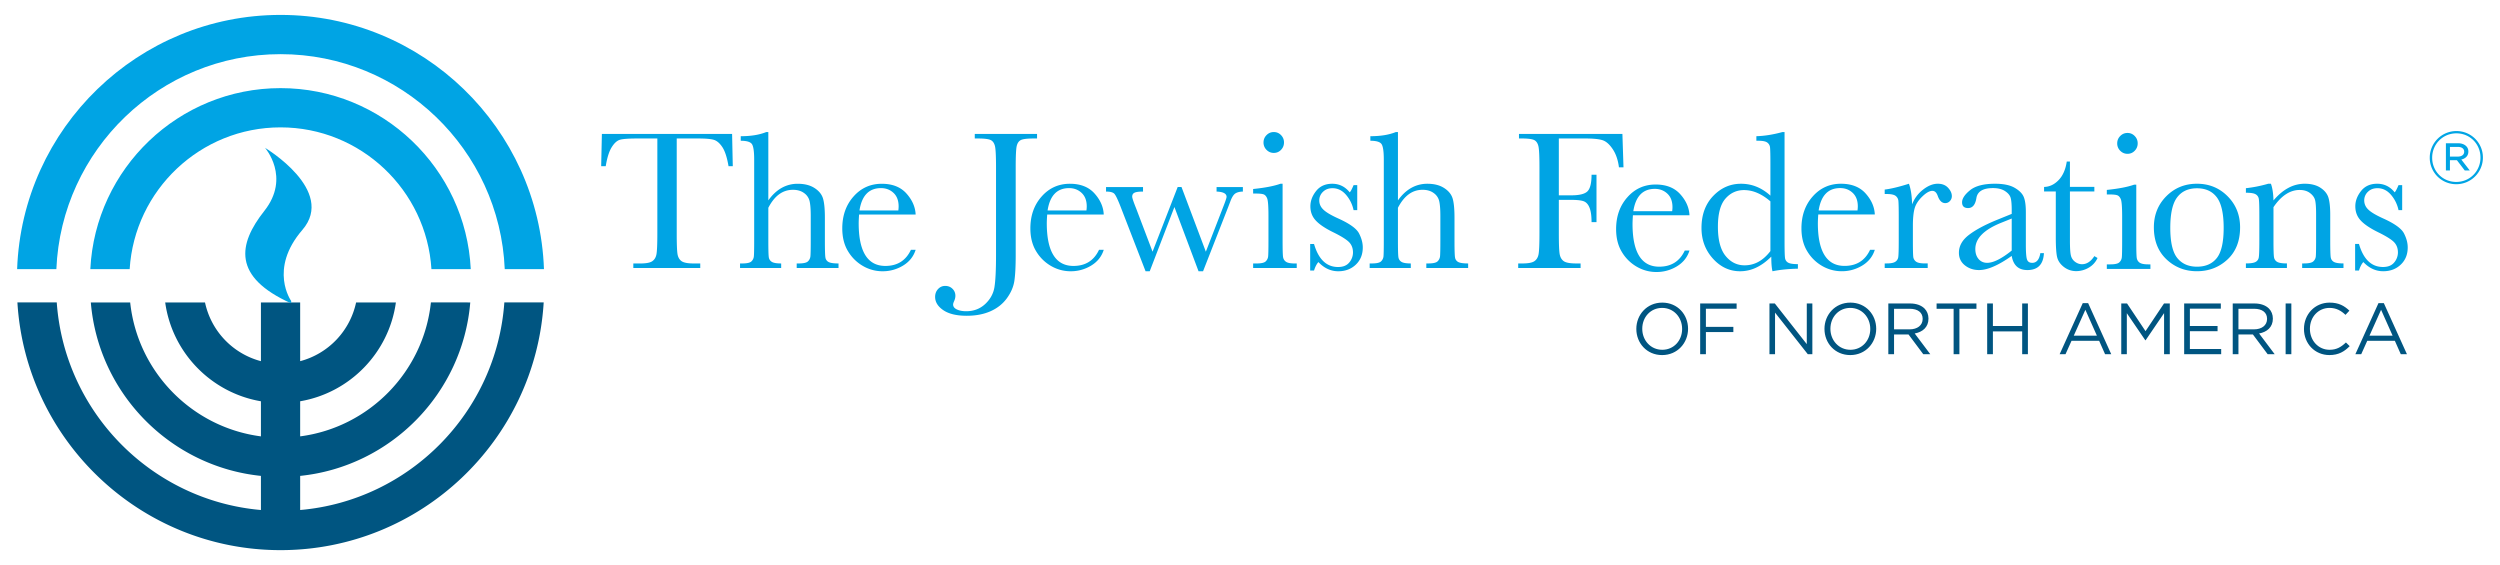 <svg xmlns="http://www.w3.org/2000/svg" xml:space="preserve" height="66" width="292"><path d="M58.907 35.325C58 48.152 47.828 58.457 35.059 59.569v-3.985c10.58-1.09 18.981-9.622 19.868-20.26H50.33c-.855 8.109-7.22 14.596-15.271 15.644v-4.1c5.808-.99 10.373-5.674 11.181-11.543h-4.648a9.052 9.052 0 0 1-6.533 6.86v-6.86h-4.583v6.86a9.049 9.049 0 0 1-6.531-6.86h-4.649c.808 5.869 5.372 10.553 11.18 11.544v4.099c-8.05-1.049-14.415-7.536-15.27-15.644h-4.598c.887 10.638 9.289 19.171 19.868 20.26v3.985C17.708 58.457 7.536 48.152 6.629 35.324H2.034c.969 16.116 14.38 28.932 30.734 28.932 16.355 0 29.767-12.816 30.735-28.932h-4.595z" fill="#005581"/><path d="m33.995 35.427.02-.267s-2.676-3.7 1.302-8.308c3.976-4.613-4.365-9.588-4.365-9.588s3.027 3.437-.073 7.362c-3.102 3.921-3.724 7.721 3.116 10.801m-1.228-25.134c-11.894 0-21.637 9.385-22.217 21.14h4.594c.573-9.226 8.257-16.556 17.623-16.556 9.366 0 17.05 7.33 17.624 16.555h4.593c-.579-11.755-10.322-21.139-22.217-21.139m0-3.967c14.083 0 25.602 11.165 26.186 25.106h4.582c-.586-16.47-14.158-29.69-30.768-29.69S2.586 14.963 2 31.433h4.583C7.166 17.49 18.685 6.326 32.767 6.326" fill="#00a4e4"/><path d="m279.456 39.204-1.346-3.021-1.354 3.021h2.7zm-1.65-3.8h.625l2.7 5.967h-.719l-.694-1.566h-3.224l-.703 1.566h-.685l2.7-5.967zm-8.702 3.022v-.017c0-1.676 1.252-3.064 2.996-3.064 1.075 0 1.718.38 2.31.94l-.457.49c-.5-.474-1.058-.812-1.862-.812-1.312 0-2.293 1.066-2.293 2.429v.017c0 1.371.99 2.446 2.293 2.446.813 0 1.346-.313 1.913-.855l.44.432c-.618.626-1.295 1.04-2.37 1.04-1.71 0-2.97-1.345-2.97-3.046m-2.142-2.98h.668v5.925h-.668v-5.925zm-3.692 3.022c.89 0 1.524-.457 1.524-1.22v-.015c0-.728-.558-1.168-1.515-1.168h-1.828v2.403h1.82zm-2.487-3.022h2.547c.727 0 1.312.22 1.684.593.288.288.457.702.457 1.168v.017c0 .982-.677 1.557-1.609 1.726l1.82 2.42h-.82l-1.719-2.301h-1.692v2.302h-.668v-5.925zm-5.672 0h4.282v.61h-3.614v2.023h3.233v.609h-3.233v2.073h3.656v.61h-4.324v-5.924zm-7.348 0h.677l2.158 3.233 2.158-3.232h.677v5.924h-.668v-4.8l-2.159 3.175h-.033l-2.159-3.165v4.79h-.65v-5.924zm-2.845 3.758-1.346-3.021-1.354 3.021h2.7zm-1.65-3.8h.626l2.699 5.967h-.72l-.693-1.566h-3.225l-.703 1.566h-.685l2.7-5.967zm-11.166.043h.669v2.632h3.42v-2.632h.668v5.924h-.668v-2.666h-3.42v2.666h-.669v-5.924zm-3.92.618h-1.988v-.618h4.655v.618h-1.99v5.306h-.676v-5.306zm-5.137 2.403c.888 0 1.522-.457 1.522-1.22v-.015c0-.728-.557-1.168-1.514-1.168h-1.828v2.403h1.82zm-2.489-3.022h2.548c.727 0 1.311.22 1.684.593.288.288.457.702.457 1.168v.017c0 .982-.678 1.557-1.608 1.727l1.82 2.42h-.821l-1.718-2.302H221.225v2.302h-.669v-5.925zm-2.109 2.98v-.017c0-1.346-.981-2.446-2.335-2.446s-2.32 1.083-2.32 2.43v.016c0 1.346.982 2.446 2.336 2.446 1.354 0 2.32-1.084 2.32-2.43m-5.35 0v-.016c0-1.634 1.228-3.064 3.03-3.064s3.013 1.414 3.013 3.047c.008.008.008.008 0 .017 0 1.633-1.227 3.064-3.03 3.064s-3.012-1.414-3.012-3.047m-6.426-2.98h.627l3.732 4.748v-4.747h.651v5.924h-.533l-3.825-4.858v4.858h-.652v-5.924zm-8.093 0h4.257v.618h-3.588v2.117h3.207v.608h-3.207v2.582h-.669v-5.924zm-2.109 2.98v-.017c0-1.346-.98-2.446-2.335-2.446s-2.32 1.083-2.32 2.43v.016c0 1.346.982 2.446 2.336 2.446 1.354 0 2.32-1.084 2.32-2.43m-5.349 0v-.016c0-1.634 1.227-3.064 3.029-3.064 1.803 0 3.013 1.414 3.013 3.047.008.008.008.008 0 .017 0 1.633-1.228 3.064-3.03 3.064-1.802 0-3.012-1.414-3.012-3.047" fill="#005581"/><path d="M287.061 18.292c.446 0 .755-.206.755-.566v-.018c0-.334-.275-.548-.729-.548h-.935v1.132h.909zm-1.38-1.561h1.423c.403 0 .738.129.943.335.155.145.258.36.258.617v.017c0 .514-.343.823-.823.935l.986 1.277h-.584l-.917-1.2H286.152v1.2h-.471V16.73zm4.038 1.681v-.018c0-1.552-1.209-2.82-2.811-2.82-1.613 0-2.83 1.286-2.83 2.838v.017c0 1.552 1.209 2.821 2.812 2.821 1.612 0 2.83-1.287 2.83-2.838m-5.925.017v-.017a3.11 3.11 0 0 1 3.112-3.104 3.08 3.08 0 0 1 3.096 3.086v.018a3.111 3.111 0 0 1-3.113 3.104 3.081 3.081 0 0 1-3.095-3.087m-8.717 13.17v-3.105h.45c.524 1.793 1.459 2.69 2.807 2.69.585 0 1.022-.177 1.31-.531a1.81 1.81 0 0 0 .433-1.167c0-.492-.154-.896-.462-1.212-.315-.316-.927-.697-1.836-1.144-.955-.469-1.64-.931-2.055-1.385-.416-.446-.624-.997-.624-1.652 0-.623.224-1.218.67-1.784.447-.565 1.074-.849 1.882-.849.824 0 1.506.335 2.045 1.005.115-.115.265-.397.45-.843h.427v2.922h-.428a3.983 3.983 0 0 0-.894-1.807c-.443-.505-.964-.757-1.565-.757-.462 0-.835.143-1.12.427a1.362 1.362 0 0 0-.427.994c0 .415.157.773.473 1.074.308.307.897.658 1.766 1.05 1.31.593 2.11 1.17 2.403 1.732.292.57.438 1.117.438 1.64 0 .825-.27 1.495-.813 2.01-.543.516-1.226.774-2.05.774-.87 0-1.644-.358-2.321-1.074-.208.23-.378.562-.509.993h-.45zM264.931 21.46h.311c.177.478.278 1.128.3 1.952.554-.655 1.134-1.144 1.741-1.467a3.996 3.996 0 0 1 1.903-.485c.753 0 1.37.158 1.85.474.48.316.79.702.928 1.16.138.459.207 1.126.207 2.004v2.957c0 1.092.02 1.759.058 1.997.038.24.16.418.363.537.204.12.58.18 1.126.18v.53h-4.826v-.53h.219c.554 0 .916-.081 1.086-.243a.899.899 0 0 0 .288-.566c.023-.215.035-.85.035-1.905v-3.05c0-.746-.037-1.28-.11-1.599-.073-.32-.27-.602-.589-.848-.32-.247-.726-.37-1.218-.37-.563 0-1.1.167-1.611.502-.512.335-.996.837-1.45 1.507v3.858c0 1.092.02 1.759.064 1.997a.74.74 0 0 0 .37.537c.204.12.582.18 1.137.18v.53h-4.792v-.53c.531 0 .9-.055 1.108-.163a.71.71 0 0 0 .387-.491c.05-.22.075-.908.075-2.065v-2.82c0-1.103-.02-1.772-.064-2.008a.74.74 0 0 0-.369-.531c-.204-.12-.583-.18-1.137-.18v-.53c.85-.09 1.72-.264 2.61-.52m-11.442 5.15c0 1.678.273 2.854.82 3.528.546.674 1.312 1.01 2.298 1.01 1.008 0 1.78-.336 2.315-1.01.535-.674.802-1.85.802-3.528 0-1.663-.265-2.848-.796-3.557-.531-.708-1.305-1.062-2.32-1.062-1.01 0-1.782.352-2.317 1.056-.535.704-.802 1.892-.802 3.563m-1.917-.058c0-1.447.484-2.658 1.453-3.632.969-.974 2.16-1.46 3.576-1.46 1.422 0 2.618.488 3.587 1.466.97.978 1.454 2.186 1.454 3.626 0 1.594-.493 2.847-1.477 3.76-.984.911-2.173 1.367-3.564 1.367s-2.578-.463-3.559-1.39c-.98-.928-1.47-2.174-1.47-3.737m-4.282-9.81c0-.332.117-.617.352-.855s.518-.358.849-.358c.33 0 .612.12.843.358.231.238.347.523.347.855 0 .338-.116.628-.347.865-.23.24-.512.359-.843.359-.33 0-.614-.12-.849-.359a1.188 1.188 0 0 1-.352-.865m2.228 4.827v6.594c0 1.008.016 1.644.047 1.906.03.261.142.461.334.6.193.139.536.208 1.029.208h.242v.53h-5.093v-.53h.393c.547 0 .903-.079 1.068-.237a.92.92 0 0 0 .289-.566c.027-.22.04-.856.04-1.911V25.3c0-1.109-.052-1.786-.155-2.032-.105-.247-.244-.4-.416-.462-.174-.062-.475-.093-.907-.093h-.312v-.53c1.37-.14 2.433-.344 3.188-.613h.253zm-4.897.791h-2.853v5.716c0 .878.038 1.469.116 1.773.076.304.24.548.49.733.25.185.518.277.803.277.554 0 1.035-.315 1.444-.946l.37.218a2.48 2.48 0 0 1-1.057 1.15 2.898 2.898 0 0 1-1.415.387c-.554 0-1.041-.164-1.461-.491-.42-.327-.682-.71-.786-1.15-.103-.438-.155-1.207-.155-2.31v-5.357h-1.369v-.526c.63-.015 1.195-.28 1.694-.796.5-.516.818-1.24.956-2.171h.37v2.961h2.853v.532zm-9.653 3.164-1.262.508c-1.992.809-2.988 1.825-2.988 3.05 0 .484.128.875.382 1.171.255.296.587.445.997.445.362 0 .782-.12 1.261-.358.479-.239 1.015-.596 1.61-1.075v-3.741zm3.343 4.042h.42c-.068 1.317-.712 1.975-1.932 1.975-.523 0-.935-.139-1.238-.416-.303-.277-.502-.689-.593-1.236-.772.547-1.475.96-2.112 1.236-.636.277-1.205.416-1.706.416-.64 0-1.192-.185-1.655-.555-.463-.37-.694-.858-.694-1.466 0-.793.388-1.485 1.163-2.079.774-.593 1.845-1.17 3.21-1.732l1.794-.728v-.462c0-.654-.042-1.127-.127-1.42-.086-.293-.306-.554-.66-.785-.356-.231-.823-.346-1.402-.346-1.158 0-1.803.385-1.934 1.154-.124.785-.447 1.178-.97 1.178-.47 0-.705-.223-.705-.67 0-.439.312-.91.935-1.415.625-.504 1.594-.756 2.911-.756.978 0 1.736.154 2.275.462.539.308.895.658 1.068 1.05.174.394.26.994.26 1.802v3.823c0 .894.046 1.466.14 1.72.092.255.293.382.601.382.51 0 .827-.378.95-1.132m-14.978-5.693a3.936 3.936 0 0 1 1.276-1.721c.589-.462 1.165-.693 1.727-.693.508 0 .908.158 1.2.474.293.316.44.639.44.97a.817.817 0 0 1-.226.577.718.718 0 0 1-.549.243c-.384 0-.677-.285-.877-.855-.138-.385-.346-.577-.624-.577-.33 0-.727.225-1.189.675-.462.45-.759.918-.89 1.403-.13.485-.195 1.151-.195 1.998v1.686c0 1.009.013 1.644.04 1.906a.802.802 0 0 0 .332.6c.193.139.538.208 1.034.208h.325v.531h-5.023v-.53h.243c.462 0 .79-.064.987-.19a.767.767 0 0 0 .352-.538c.038-.231.058-.894.058-1.986v-2.668c0-1.017-.014-1.653-.04-1.912a.816.816 0 0 0-.33-.6c-.192-.143-.535-.214-1.027-.214h-.243v-.52c.72-.084 1.664-.311 2.83-.68.223.608.345 1.413.369 2.413m-6.375.704c.023-.177.035-.335.035-.473 0-.678-.2-1.203-.597-1.577-.397-.373-.885-.56-1.464-.56-1.405 0-2.242.87-2.512 2.61h4.538zm2.021.474h-6.605a15.88 15.88 0 0 0-.047 1.014c0 1.66.26 2.907.781 3.74.52.834 1.3 1.251 2.334 1.251 1.403 0 2.4-.627 2.985-1.882h.552c-.247.785-.736 1.399-1.468 1.842a4.54 4.54 0 0 1-2.394.663c-.802 0-1.56-.201-2.273-.606a4.84 4.84 0 0 1-1.751-1.715c-.455-.739-.683-1.635-.683-2.69 0-1.493.44-2.735 1.318-3.725.88-.99 1.978-1.483 3.296-1.483 1.241 0 2.202.378 2.88 1.134.678.758 1.037 1.577 1.075 2.457m-12.194-1.533c-.509-.44-1.02-.769-1.533-.987a3.898 3.898 0 0 0-1.545-.33c-.87 0-1.598.335-2.18 1.004-.583.67-.874 1.764-.874 3.28 0 1.54.3 2.676.897 3.407.598.732 1.336 1.097 2.215 1.097.586 0 1.13-.138 1.632-.415.501-.278.964-.693 1.388-1.247v-5.81zm0-.67v-3.695c0-1.01-.014-1.644-.04-1.906a.804.804 0 0 0-.33-.6c-.192-.14-.535-.208-1.027-.208h-.243v-.532c.929-.023 1.945-.184 3.05-.485h.242v12.715c0 1.101.02 1.771.057 2.01.039.238.16.415.364.53s.583.174 1.138.174v.531c-1.112.024-2.102.123-2.968.3-.093-.362-.14-.93-.14-1.709-.57.57-1.157.997-1.763 1.283a4.374 4.374 0 0 1-1.88.426c-1.225 0-2.283-.492-3.174-1.477-.89-.986-1.335-2.18-1.335-3.58 0-1.54.455-2.785 1.365-3.736.91-.95 1.993-1.427 3.25-1.427.64 0 1.245.116 1.815.347.571.23 1.11.577 1.62 1.04m-11.475 1.82c.024-.177.035-.335.035-.474 0-.677-.199-1.203-.596-1.576-.397-.373-.886-.56-1.465-.56-1.404 0-2.242.87-2.512 2.61h4.538zm2.021.473h-6.606c-.03.454-.045.791-.045 1.014 0 1.66.26 2.907.78 3.74.521.834 1.3 1.252 2.333 1.252 1.405 0 2.4-.628 2.987-1.883h.551c-.247.785-.736 1.4-1.468 1.842a4.544 4.544 0 0 1-2.394.663c-.802 0-1.559-.2-2.273-.605a4.84 4.84 0 0 1-1.751-1.716c-.455-.738-.683-1.635-.683-2.69 0-1.493.44-2.735 1.319-3.724.879-.99 1.977-1.484 3.295-1.484 1.241 0 2.201.378 2.88 1.135.679.757 1.036 1.576 1.075 2.457m-7.834-9.5.127 3.902h-.53c-.109-.854-.35-1.56-.723-2.119-.373-.558-.764-.906-1.172-1.045-.408-.138-1.097-.208-2.067-.208h-3.06v6.64h1.467c.946 0 1.576-.159 1.888-.478.31-.32.467-.96.467-1.924h.577v5.532h-.577c0-.67-.067-1.2-.202-1.588-.134-.388-.335-.654-.6-.797-.266-.142-.784-.213-1.553-.213h-1.467v3.886c0 1.23.03 2.035.092 2.415.062.38.217.663.468.848.25.184.733.276 1.449.276h.532v.531h-7.287v-.53h.484c.67 0 1.134-.085 1.392-.255.258-.169.423-.433.497-.791.073-.358.11-1.191.11-2.5v-7.68c0-1.247-.037-2.051-.11-2.413-.074-.362-.228-.612-.462-.751-.235-.138-.75-.208-1.542-.208h-.278v-.531h12.08zm-26.217 7.76c.462-.647.979-1.132 1.553-1.455a3.771 3.771 0 0 1 1.888-.485c.778 0 1.422.16 1.934.485.512.323.845.722 1 1.195.153.473.23 1.24.23 2.304v2.61c0 1.108.021 1.782.064 2.02a.706.706 0 0 0 .375.526c.208.112.593.167 1.155.167v.532h-4.885v-.532h.22c.562 0 .926-.08 1.09-.242a.94.94 0 0 0 .29-.571c.026-.22.04-.853.04-1.9v-2.84c0-.787-.047-1.368-.139-1.745a1.594 1.594 0 0 0-.652-.935c-.343-.247-.772-.37-1.288-.37-.6 0-1.14.175-1.616.525-.478.35-.897.876-1.26 1.577v3.787c0 1.063.018 1.718.053 1.964a.755.755 0 0 0 .352.56c.2.127.566.19 1.097.19v.532h-4.804v-.532h.242c.555 0 .915-.078 1.08-.236a.919.919 0 0 0 .29-.567c.026-.218.039-.855.039-1.91v-9.424c0-.954-.09-1.559-.271-1.813-.18-.254-.614-.381-1.3-.381v-.531c1.194 0 2.187-.162 2.98-.486h.243v7.98zm-10.251 8.199v-3.106h.45c.523 1.793 1.459 2.69 2.807 2.69.585 0 1.021-.177 1.31-.53a1.81 1.81 0 0 0 .433-1.168c0-.492-.153-.896-.462-1.212-.316-.316-.927-.697-1.836-1.144-.955-.469-1.64-.93-2.055-1.385-.416-.446-.624-.997-.624-1.652 0-.623.223-1.218.67-1.784.446-.565 1.074-.849 1.882-.849.824 0 1.505.335 2.044 1.005.116-.115.265-.397.451-.843h.427v2.922h-.427a3.993 3.993 0 0 0-.896-1.807c-.442-.505-.964-.757-1.564-.757-.462 0-.836.143-1.12.427a1.36 1.36 0 0 0-.428.994c0 .416.158.773.474 1.074.308.307.896.658 1.766 1.05 1.31.593 2.11 1.17 2.403 1.733.292.57.438 1.116.438 1.64 0 .824-.27 1.494-.814 2.01-.542.515-1.225.773-2.05.773-.87 0-1.643-.358-2.32-1.074-.208.23-.378.562-.509.993h-.45zm-5.45-14.966c0-.332.117-.617.352-.855s.517-.358.849-.358c.33 0 .612.12.843.358.231.238.347.523.347.855 0 .338-.116.628-.347.866-.23.238-.512.358-.843.358-.332 0-.614-.12-.85-.358a1.19 1.19 0 0 1-.351-.866m2.228 4.827v6.594c0 1.008.016 1.644.047 1.906.03.261.142.461.335.6.192.139.535.208 1.027.208h.243v.53h-5.093v-.53h.393c.547 0 .902-.079 1.068-.237a.92.92 0 0 0 .289-.566c.027-.219.04-.856.04-1.911v-2.864c0-1.109-.052-1.786-.156-2.032-.104-.247-.243-.4-.415-.462-.174-.062-.476-.093-.907-.093h-.312v-.53c1.37-.14 2.433-.344 3.188-.613h.253zm-9.29 10.22h-.527l-2.818-7.506-2.885 7.506h-.484l-2.908-7.515c-.332-.856-.578-1.368-.74-1.538-.16-.17-.484-.255-.97-.255v-.53h4.32v.53c-.488 0-.82.045-.997.134-.178.089-.267.242-.267.458 0 .155.15.606.452 1.354l1.926 5.076 2.934-7.553H138l2.843 7.553 2.085-5.38c.223-.57.335-.913.335-1.028 0-.379-.389-.583-1.167-.614v-.53h3.072v.53c-.369.008-.66.08-.872.215-.211.134-.405.437-.582.908l-.255.67-2.942 7.515zm-13.62-7.102c.022-.177.034-.335.034-.474 0-.677-.2-1.202-.596-1.576-.397-.373-.886-.56-1.464-.56-1.406 0-2.243.87-2.513 2.61h4.538zm2.02.474h-6.605c-.031.453-.047.791-.047 1.014 0 1.66.261 2.907.782 3.74.52.834 1.298 1.251 2.332 1.251 1.404 0 2.4-.627 2.987-1.882h.552c-.248.785-.737 1.399-1.47 1.842a4.54 4.54 0 0 1-2.393.663c-.802 0-1.56-.201-2.273-.606a4.84 4.84 0 0 1-1.751-1.715c-.455-.739-.683-1.636-.683-2.69 0-1.494.44-2.736 1.319-3.725.879-.99 1.977-1.484 3.295-1.484 1.241 0 2.202.379 2.88 1.135.678.758 1.037 1.576 1.075 2.457m-15.064-9.412h7.275v.531h-.393c-.77 0-1.274.064-1.512.19-.239.127-.397.365-.474.711-.077.346-.115 1.17-.115 2.471V29.78c0 1.325-.052 2.333-.156 3.026-.104.693-.395 1.369-.872 2.027-.478.658-1.114 1.164-1.911 1.519-.797.353-1.723.53-2.777.53-1.187 0-2.098-.217-2.738-.652-.639-.435-.958-.953-.958-1.553 0-.362.113-.666.34-.912.227-.247.506-.37.838-.37.338 0 .622.111.849.335s.34.496.34.82c0 .192-.046.392-.138.6-.085.185-.127.324-.127.416 0 .247.146.44.438.578.293.138.655.208 1.086.208.877 0 1.617-.28 2.218-.838.6-.558.962-1.217 1.085-1.975s.185-2.011.185-3.759V19.547c0-1.247-.038-2.051-.11-2.414-.074-.36-.227-.611-.462-.75-.235-.138-.749-.208-1.541-.208h-.37v-.531zm-8.927 8.938c.023-.177.034-.335.034-.473 0-.678-.199-1.203-.595-1.577-.399-.373-.887-.56-1.466-.56-1.404 0-2.241.87-2.512 2.61h4.539zm2.02.474h-6.605c-.03.453-.046.791-.046 1.014 0 1.66.26 2.907.78 3.74.522.834 1.3 1.251 2.334 1.251 1.404 0 2.4-.627 2.986-1.882h.552c-.248.785-.737 1.399-1.47 1.842a4.543 4.543 0 0 1-2.393.663 4.531 4.531 0 0 1-2.272-.606 4.84 4.84 0 0 1-1.752-1.715c-.455-.739-.682-1.636-.682-2.69 0-1.493.439-2.735 1.318-3.725.878-.99 1.977-1.483 3.296-1.483 1.24 0 2.2.378 2.879 1.134.679.758 1.037 1.577 1.076 2.457M89.74 23.404c.462-.646.98-1.131 1.553-1.455a3.774 3.774 0 0 1 1.889-.484c.777 0 1.422.16 1.934.484.512.324.844.722.999 1.195.153.474.231 1.242.231 2.305v2.61c0 1.108.02 1.782.063 2.02a.702.702 0 0 0 .376.526c.207.112.592.167 1.154.167v.532h-4.885v-.532h.22c.562 0 .926-.08 1.091-.242a.944.944 0 0 0 .289-.572c.027-.22.04-.852.04-1.9v-2.84c0-.786-.046-1.367-.138-1.744a1.606 1.606 0 0 0-.653-.935c-.343-.247-.772-.37-1.287-.37-.601 0-1.14.175-1.618.525-.477.35-.896.876-1.258 1.576v3.788c0 1.063.017 1.717.052 1.964a.753.753 0 0 0 .352.56c.2.127.566.19 1.097.19v.532h-4.804v-.532h.243c.554 0 .913-.079 1.08-.236a.914.914 0 0 0 .288-.567c.027-.219.04-.855.04-1.91v-9.424c0-.954-.09-1.559-.27-1.813-.182-.254-.615-.381-1.3-.381v-.531c1.193 0 2.186-.163 2.98-.486h.242v7.98zM70.75 19.41h-.532l.082-3.765h15.209l.08 3.765h-.496c-.177-1.032-.42-1.777-.728-2.235-.308-.458-.639-.74-.993-.843-.354-.104-.958-.156-1.813-.156h-2.517v11.052c0 1.223.028 2.029.086 2.413.058.385.214.67.468.855s.731.277 1.432.277h.762v.531h-7.818v-.53h.808c.67 0 1.134-.085 1.392-.255.258-.17.423-.433.497-.791.073-.358.109-1.191.109-2.5V16.175h-2.321c-1.008 0-1.686.048-2.033.144-.346.097-.671.387-.975.872-.305.485-.537 1.225-.699 2.218" fill="#00a4e4"/></svg>